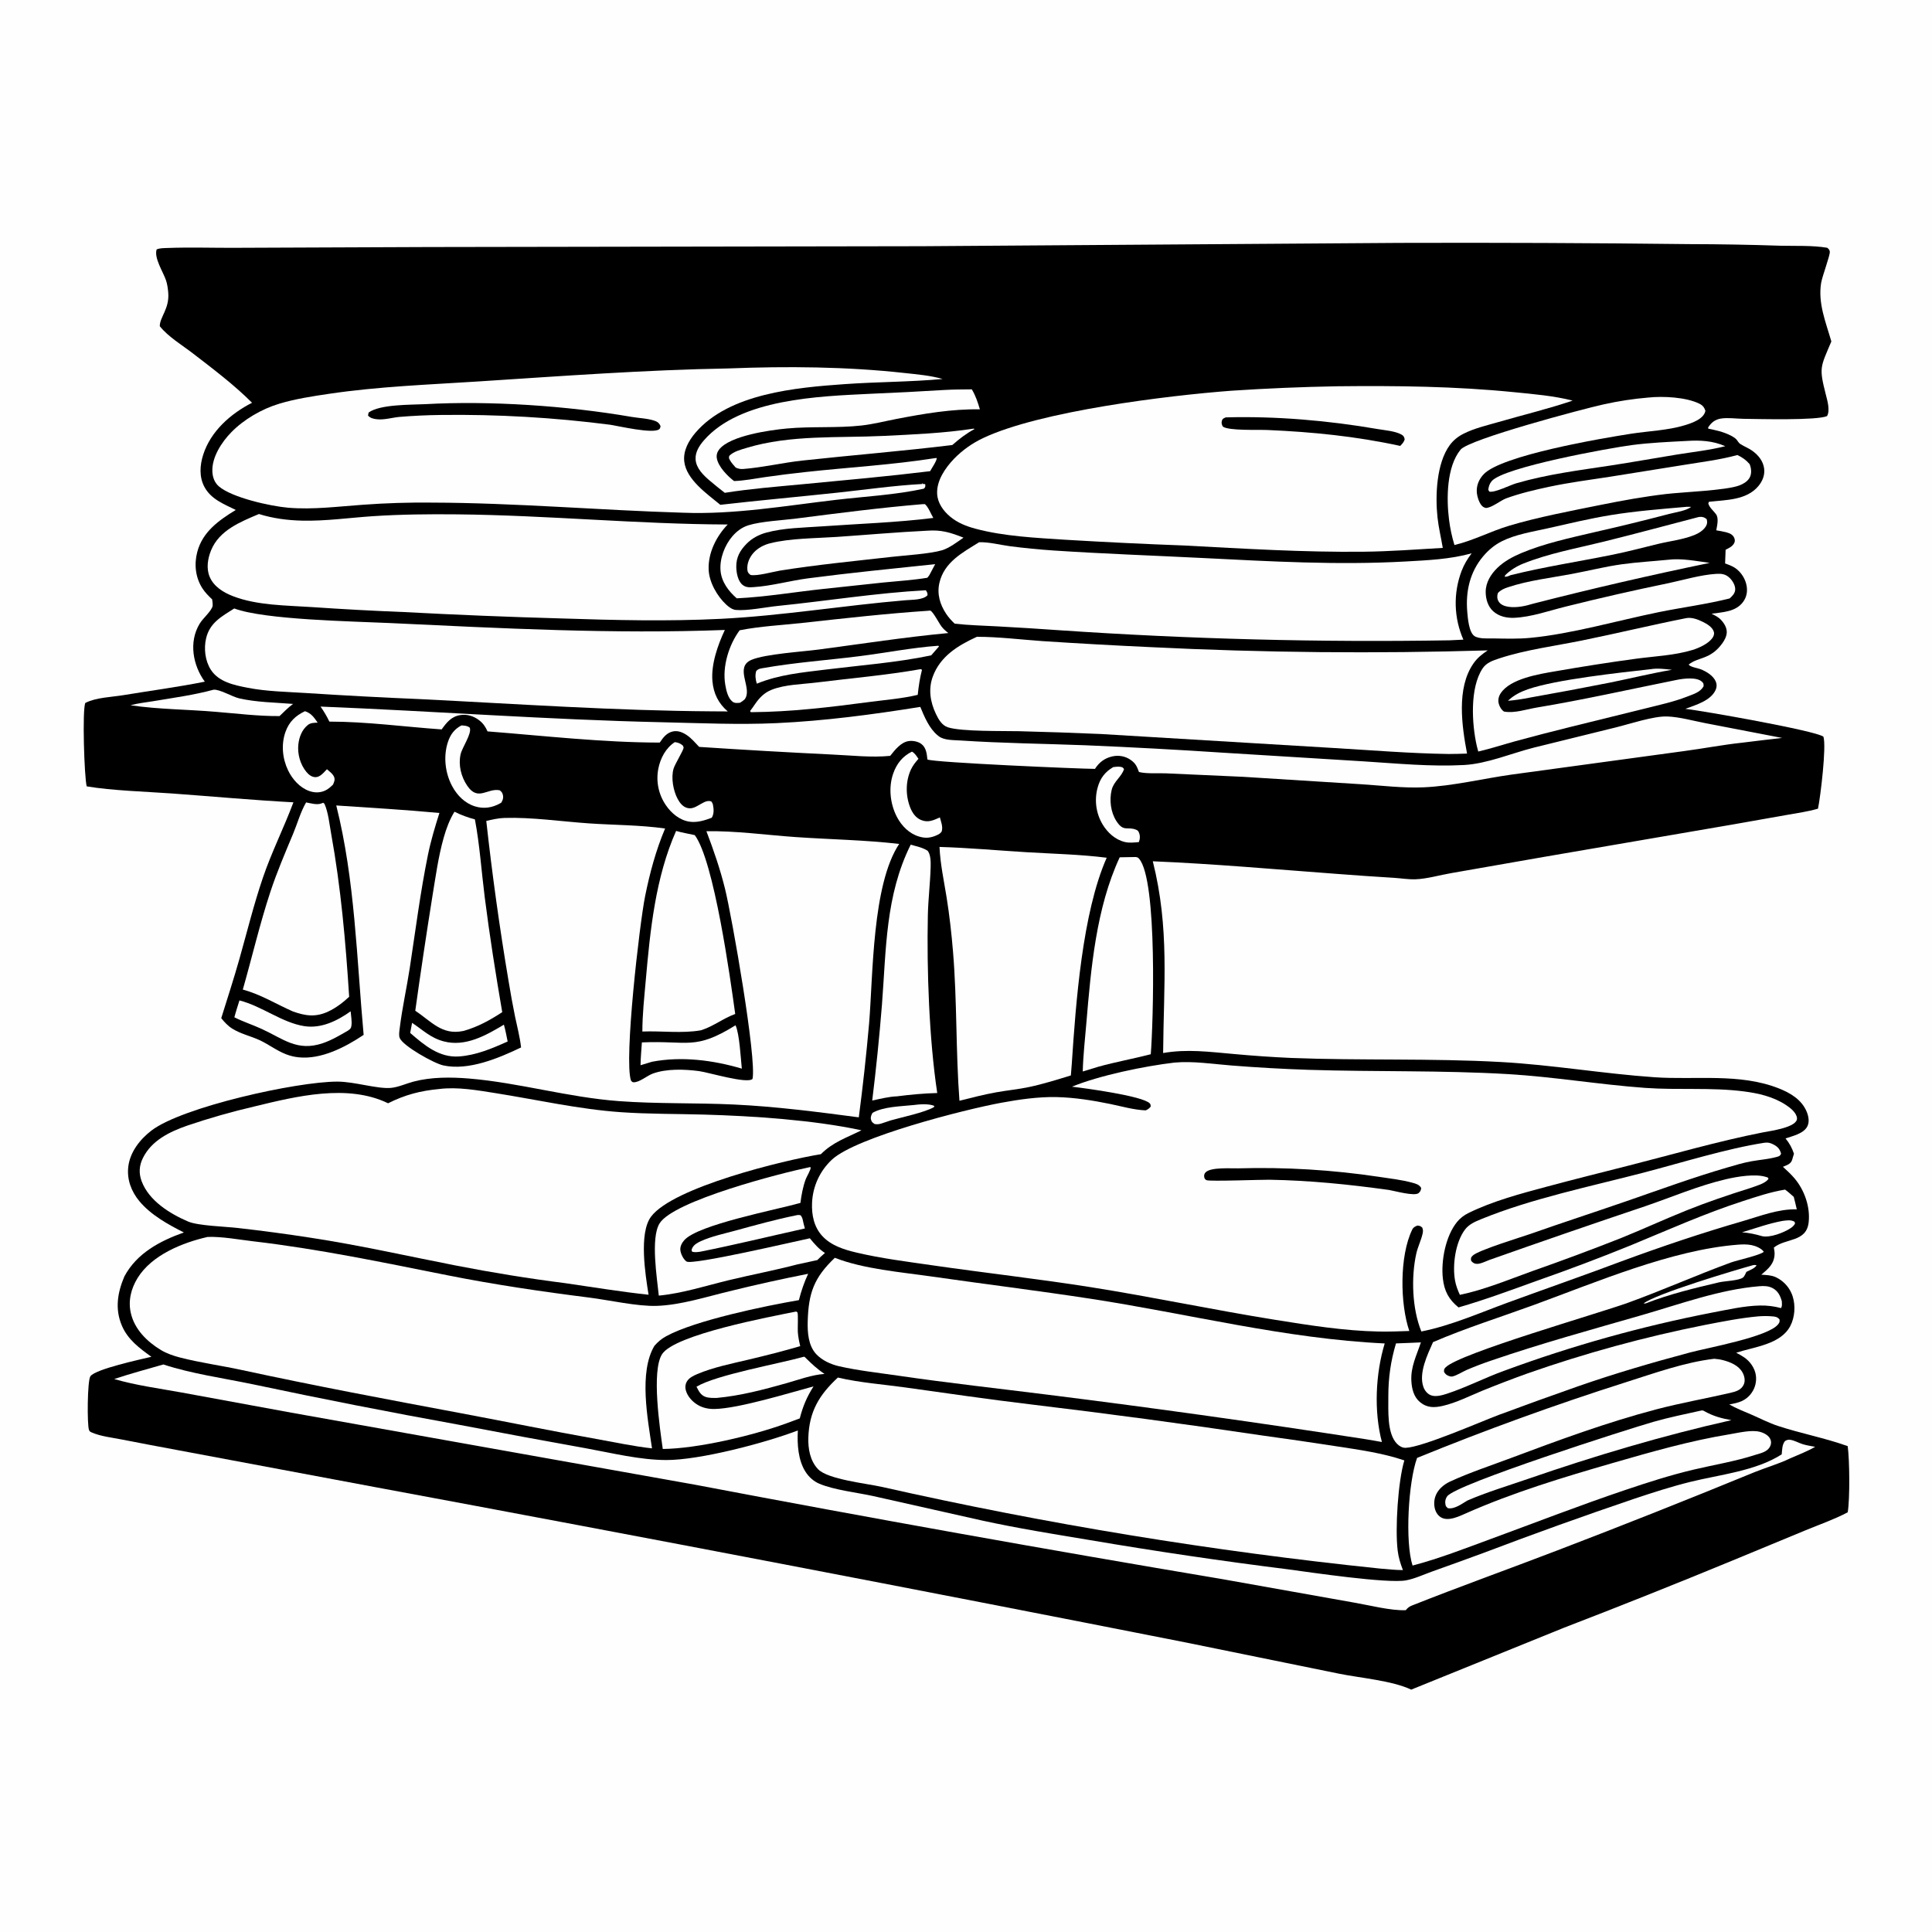 <?xml version="1.0" encoding="utf-8" ?>
<svg xmlns="http://www.w3.org/2000/svg" xmlns:xlink="http://www.w3.org/1999/xlink" width="1024" height="1024">
	<path fill="#FEFEFE" d="M0 0L1024 0L1024 1024L0 1024L0 0Z"/>
	<path d="M741.556 128.741Q818.471 128.495 895.381 129.39Q919.56 129.433 943.725 130.241C951.817 130.432 960.475 129.992 968.464 131.32C969.152 131.872 969.758 132.44 969.835 133.412C969.999 135.484 965.831 146.29 965.227 150.044C963.497 160.788 967.737 170.827 970.652 180.977C964.866 194.732 963.996 194.577 967.751 209.226C968.57 212.418 970.081 217.626 968.358 220.546C962.857 222.917 932.149 222.083 923.978 221.977C920.215 221.928 915.686 221.242 912.011 221.865C909.148 222.351 907.148 223.844 905.57 226.235C905.21 226.78 905.293 226.491 905.451 227.213Q906.957 227.514 908.458 227.84C911.959 228.569 916.957 230.138 919.808 232.411C920.951 233.322 921.183 234.551 922.529 235.406C924.57 236.703 926.833 237.537 928.819 238.973C931.967 241.248 934.502 244.369 935.026 248.32C935.481 251.746 934.186 254.971 932.021 257.581C925.704 265.198 914.837 264.924 905.737 265.966L905.443 266.859C906.042 269.095 908.183 270.7 909.52 272.536C911.108 274.719 910.082 278.59 909.657 281.077C911.53 281.383 913.413 281.716 915.246 282.216C916.942 282.678 918.515 283.431 919.208 285.174C919.489 285.879 919.607 286.722 919.336 287.44C918.544 289.536 916.476 290.426 914.611 291.368L914.339 298.636C916.259 299.346 918.249 300.022 919.923 301.229C922.961 303.418 925.168 306.958 925.772 310.65C926.276 313.729 925.673 316.66 923.778 319.159C919.853 324.333 913.059 324.44 907.168 325.281C908.929 326.174 910.792 327.075 912.155 328.535C913.863 330.363 915.362 332.752 915.208 335.344C915.085 337.404 913.974 339.46 912.778 341.089C906.412 349.766 900.12 348.106 895.056 352.212C895.701 353.511 899.703 354.073 901.23 354.654C904.305 355.825 908.118 358.097 909.427 361.301C910.028 362.772 909.967 364.273 909.301 365.718C906.656 371.458 898.754 373.642 893.277 375.703C902.298 376.702 962.282 387.256 966.444 390.452C968.135 395.561 964.869 422.477 963.573 428.606C958.193 430.192 952.425 430.964 946.901 431.957L918.518 436.973L818.116 454.212L769.189 462.77C763.189 463.791 756.238 465.838 750.236 466.039C746.491 466.165 742.578 465.503 738.832 465.269Q723.423 464.327 708.031 463.14C675.748 460.748 643.349 457.843 611.007 456.497C619.956 492.064 616.746 522.19 616.48 558.13C629.168 555.894 641.18 557.53 653.876 558.636Q669.124 560.053 684.423 560.74C721.476 562.183 758.533 560.833 795.591 562.894C822.881 564.412 849.717 569.085 876.931 570.965C898.695 572.468 921.965 568.666 942.717 576.834C948.906 579.27 954.948 582.816 957.599 589.273C958.574 591.647 959.135 594.608 957.922 597.005C955.971 600.862 950.101 602.107 946.375 603.394C948.475 605.98 949.768 608.368 950.839 611.498L950.659 612.093C950.566 612.396 950.467 612.697 950.375 613.001C950.129 613.816 949.939 614.746 949.538 615.501C948.662 617.152 946.609 617.743 944.978 618.425C947.119 620.39 949.274 622.35 951.151 624.573C956.397 630.784 959.551 639.71 958.623 647.886C957.416 658.521 946.455 656.137 940.185 661.23C940.394 662.435 940.628 663.684 940.562 664.912C940.285 670.03 937.114 672.556 933.526 675.612C936.038 675.777 938.724 675.83 941.051 676.876Q941.449 677.058 941.838 677.26Q942.226 677.462 942.603 677.683Q942.981 677.905 943.346 678.146Q943.712 678.387 944.064 678.647Q944.417 678.906 944.756 679.184Q945.094 679.461 945.418 679.756Q945.742 680.05 946.05 680.361Q946.359 680.672 946.65 680.998Q946.942 681.324 947.217 681.665Q947.491 682.006 947.748 682.361Q948.004 682.716 948.242 683.083Q948.48 683.451 948.699 683.83Q948.918 684.209 949.116 684.599Q949.315 684.989 949.493 685.389Q949.672 685.789 949.829 686.197Q949.987 686.606 950.123 687.022C951.742 691.991 951.317 698.197 948.878 702.835C943.734 712.615 929.782 713.825 920.231 716.975C921.675 717.744 923.159 718.536 924.505 719.466C927.571 721.586 930.047 725.051 930.621 728.775Q930.717 729.406 930.75 730.044Q930.784 730.681 930.755 731.319Q930.727 731.957 930.636 732.589Q930.545 733.221 930.393 733.841Q930.241 734.461 930.029 735.063Q929.817 735.665 929.547 736.244Q929.277 736.823 928.952 737.372Q928.627 737.922 928.25 738.437C925.17 742.639 921.344 743.518 916.543 744.389C920.278 746.527 924.24 748.023 928.174 749.727C932.877 751.764 937.587 754.216 942.457 755.809C954.622 759.79 967.216 762.144 979.326 766.487C980.315 773.859 980.534 794.138 979.338 801.549C972.292 805.273 964.436 808.009 957.056 811.051L917.89 827.258Q873.621 845.529 828.926 862.731L747.972 895.537C737.834 890.734 720.953 889.374 709.594 887.066L628.396 870.52Q413.683 828.135 198.512 788.146L94.643 768.683Q79.527 765.892 64.441 762.946C59.442 761.958 53.459 761.314 48.798 759.304C47.896 758.915 47.513 758.794 47.17 757.892C46.129 755.153 46.279 731.754 47.909 729.453C50.64 725.599 74.669 720.481 80.238 719.127C73.895 714.543 67.763 710.056 64.597 702.617C60.822 693.75 62.293 685.101 65.907 676.567C72.467 664.228 84.798 657.725 97.457 653.224C89.073 649.003 79.937 643.95 73.868 636.644C69.617 631.527 67.232 625.237 67.974 618.54C68.843 610.685 74.168 603.885 80.27 599.213C96.566 586.737 157.256 573.261 178.812 573.278C187.897 573.286 199.753 577.186 207.005 576.623C210.995 576.314 215.284 574.296 219.189 573.267C228.617 570.785 239.035 570.855 248.69 571.654C274.964 573.83 301.048 581.612 327.978 583.613C348.269 585.12 368.683 584.461 389.014 585.421C411.149 586.466 433.228 589.317 455.183 592.215Q458.436 567.432 460.633 542.533C462.768 517.043 462.199 468.906 476.589 447.299C458.478 445.193 439.953 444.924 421.748 443.665C406.118 442.584 390.069 440.307 374.412 440.565C378.252 450.659 381.705 460.642 384.29 471.138C387.965 486.057 401.178 561.341 398.843 571.865C395.998 574.615 375.552 568.37 370.453 567.699C362.816 566.694 353.244 566.356 345.941 569.046C342.921 570.158 338.976 573.666 335.892 573.629C335.054 573.619 334.995 573.298 334.447 572.753C330.617 561.949 339.006 489.404 341.92 475C344.399 462.742 347.638 450.657 352.517 439.126C339.279 437.236 325.445 437.327 312.091 436.403C297.608 435.401 281.792 433.085 267.397 433.522C264.118 433.621 260.929 434.386 257.74 435.104Q262.428 477.721 269.555 519.999Q271.079 529.387 272.964 538.71C274.101 544.17 275.565 549.624 276.179 555.173C264.255 560.874 248.374 567.584 235.005 564.7C229.952 563.61 213.507 554.336 211.845 550.129C211.281 548.701 211.671 546.512 211.854 545.008C213.155 534.305 215.553 523.721 217.184 513.059C220.239 493.083 222.778 472.95 226.812 453.137C228.355 445.556 230.566 438.256 232.898 430.892C214.695 429.191 196.464 428.137 178.226 426.91C188.168 466.447 189.041 508.103 192.736 548.51C183.015 555.012 170.242 561.679 158.207 560.391Q156.52 560.212 154.872 559.812Q153.224 559.412 151.643 558.797C146.711 556.905 142.403 553.537 137.615 551.316C132.914 549.136 127.651 548.024 123.223 545.268C120.751 543.729 119.055 541.885 117.266 539.642C120.523 529.184 123.925 518.778 126.902 508.235C130.979 493.802 134.524 479.331 139.373 465.11C144.005 451.526 150.499 438.684 155.519 425.243C134.065 424.116 112.565 422.101 91.127 420.559C77.15 419.554 59.418 419.061 45.952 416.786C44.67 411.857 43.543 376.362 45.214 372.583C50.845 369.648 59.137 369.482 65.39 368.448C79.71 366.079 94.337 364.156 108.55 361.297C102.177 352.575 99.982 340.207 105.803 330.614C107.613 327.632 110.926 325.049 112.417 322.01C113.05 320.721 112.585 319.073 112.45 317.688C110.564 315.899 108.647 313.986 107.245 311.785C103.588 306.044 102.837 299.113 104.551 292.574C107.362 281.857 116.036 275.723 124.976 270.287C118.67 267.176 111.866 264.621 108.359 258.094C105.515 252.798 105.91 246.673 107.673 241.099C111.63 228.59 122.233 219.271 133.589 213.474C124.196 204.04 112.904 195.524 102.368 187.404C96.707 183.041 89.073 178.451 84.693 172.898C84.641 168.024 89.924 163.664 89.163 154.992C88.976 152.865 88.659 150.56 87.977 148.542C86.484 144.126 81.57 136.76 83.018 132.209C84.653 131.475 86.795 131.513 88.576 131.444C101.069 130.959 113.751 131.447 126.272 131.339L226.986 130.936L488.627 130.501L741.556 128.741Z"/>
	<path fill="#FEFEFE" d="M944.728 647.111C946.925 646.854 949.208 646.367 951.183 647.58L951.401 648.581C950.72 649.711 949.951 650.38 948.858 651.086C945.298 653.386 938.055 656.172 933.878 655.179C930.369 654.142 926.964 653.417 923.313 653.153C930.357 651.03 937.491 648.439 944.728 647.111Z"/>
	<path fill="#FEFEFE" d="M929.241 670.537C930.052 670.393 930.256 670.426 931.019 670.621C930.301 672.185 927.155 673.325 925.629 674.12C925.207 674.981 924.604 676.512 923.833 677.108C921.679 678.777 914.142 678.961 911.107 679.67C898.25 682.672 884.527 686.008 872.249 690.84L871.115 690.866C877.631 685.73 919.305 673.277 929.241 670.537Z"/>
	<path fill="#FEFEFE" d="M484.146 585.702C487.198 585.267 492.421 584.887 495.213 586.162L495.002 586.813C489.756 589.739 478.359 592.043 472.084 593.84L468.04 595.193C466.329 595.779 465.426 596.047 463.61 595.779C462.44 594.971 461.988 594.737 461.616 593.269C461.319 592.096 461.876 590.783 462.47 589.824C468.318 586.498 477.443 586.406 484.146 585.702Z"/>
	<path fill="#FEFEFE" d="M874.788 354.698C878.485 354.055 882.468 354.606 886.163 355.004C875.36 356.838 864.623 359.485 853.881 361.678Q832.494 365.923 811.022 369.716C807.086 370.518 803.241 371.1 799.237 371.442C802.273 368.488 805.885 366.693 809.84 365.316C824.498 360.215 858.354 356.505 874.788 354.698Z"/>
	<path fill="#FEFEFE" d="M590.053 406.569C591.284 406.447 592.639 406.221 593.864 406.437C594.991 406.636 595.131 406.767 595.753 407.641C594.491 411.711 590.319 414.109 589.215 418.637C587.903 424.016 588.672 430.447 591.69 435.154C595.563 441.197 597.518 437.869 602.203 439.786C603.038 440.128 603.292 440.46 603.645 441.247C604.371 442.871 604.265 444.716 603.613 446.333C601.188 446.534 598.634 446.858 596.24 446.294C591.146 445.095 587.041 441.352 584.403 436.953Q584.081 436.414 583.786 435.859Q583.492 435.304 583.225 434.735Q582.959 434.166 582.721 433.585Q582.484 433.003 582.275 432.411Q582.067 431.818 581.889 431.216Q581.711 430.613 581.563 430.003Q581.416 429.392 581.299 428.775Q581.182 428.158 581.096 427.536Q581.01 426.913 580.956 426.288Q580.901 425.662 580.878 425.034Q580.855 424.406 580.864 423.778Q580.872 423.15 580.913 422.523Q580.953 421.896 581.024 421.272Q581.095 420.648 581.198 420.029Q581.301 419.409 581.434 418.795Q581.568 418.181 581.732 417.575C583.059 412.572 585.617 409.154 590.053 406.569Z"/>
	<path fill="#FEFEFE" d="M218.413 542.135C224.171 545.932 228.175 550.1 235.172 551.949C246.707 554.998 257.54 548.786 267.076 543.098C267.899 546.048 268.481 549.021 269.062 552.025C260.842 555.69 252.4 559.301 243.312 559.943C232.795 560.686 224.88 553.957 217.405 547.48L218.413 542.135Z"/>
	<path fill="#FEFEFE" d="M421.933 644.148C422.9 643.934 423.415 643.873 424.373 644.15C424.994 645.015 425.307 645.638 425.503 646.671C425.789 648.18 426.195 649.631 426.615 651.108C408.121 655.222 389.669 659.743 371.092 663.441C369.593 663.646 368.395 663.814 366.89 663.467L366.532 662.59C366.673 662.1 366.733 661.809 366.993 661.333C367.91 659.651 369.674 658.666 371.354 657.891C376.951 655.307 383.706 653.899 389.639 652.273C400.4 649.322 410.992 646.385 421.933 644.148Z"/>
	<path fill="#FEFEFE" d="M357.662 393.337C359.437 393.576 360.513 393.975 361.891 395.124C362.035 395.534 362.352 395.919 362.322 396.352C362.227 397.725 357.741 404.951 357.018 407.368C355.564 412.229 356.854 419.194 359.208 423.521C360.338 425.599 361.947 427.653 364.351 428.257C367.058 428.937 369.119 427.402 371.366 426.178C373.216 425.17 374.8 424.111 376.986 424.756C377.423 425.321 377.726 425.807 377.874 426.518C378.344 428.791 378.508 431.418 377.234 433.421C373.505 434.831 369.532 436.09 365.506 435.517C360.287 434.775 355.84 431.051 352.954 426.805Q352.594 426.283 352.26 425.744Q351.926 425.204 351.62 424.649Q351.313 424.094 351.034 423.524Q350.756 422.954 350.506 422.371Q350.256 421.788 350.036 421.194Q349.815 420.599 349.624 419.994Q349.434 419.389 349.273 418.775Q349.113 418.162 348.984 417.541Q348.854 416.92 348.755 416.293Q348.657 415.667 348.59 415.036Q348.523 414.406 348.487 413.772Q348.451 413.139 348.447 412.505Q348.443 411.871 348.47 411.237Q348.497 410.603 348.556 409.972Q348.615 409.34 348.705 408.712Q348.796 408.085 348.917 407.462C350.012 401.892 352.835 396.492 357.662 393.337Z"/>
	<path fill="#FEFEFE" d="M244.573 384.479C246.26 384.619 247.628 384.585 249.002 385.705C250.15 388.924 244.947 396.082 244.121 399.817C242.861 405.514 244.39 411.63 247.627 416.431C253.378 424.961 258.377 417.481 264.899 418.883C265.598 419.478 266.084 419.896 266.389 420.804C266.986 422.585 266.593 423.882 265.715 425.405C265.511 425.526 265.308 425.649 265.102 425.767C260.932 428.147 256.363 428.827 251.739 427.39C246.384 425.725 242.333 421.617 239.708 416.777C235.929 409.808 234.893 400.907 237.39 393.327C238.73 389.26 240.802 386.477 244.573 384.479Z"/>
	<path fill="#FEFEFE" d="M161.65 376.945C165.064 378.125 166.382 380.188 168.375 383.018C166.492 383.106 164.684 383.038 163.139 384.278C160.047 386.759 158.558 390.673 158.136 394.515C157.577 399.613 159.137 405.242 162.45 409.199C163.644 410.625 165.215 411.865 167.158 411.911C169.703 411.972 171.625 409.371 173.287 407.708C174.602 408.86 176.535 410.244 177.133 411.941C177.642 413.386 177.061 414.568 176.492 415.87C175.269 417.041 174.034 418.201 172.491 418.94C169.732 420.262 166.726 420.267 163.867 419.239C158.852 417.435 154.95 413.009 152.69 408.307C149.674 402.035 148.963 394.529 151.309 387.922C153.197 382.608 156.627 379.315 161.65 376.945Z"/>
	<path fill="#FEFEFE" d="M483.353 398.375C484.96 399.259 485.776 400.724 486.788 402.196C485.229 403.987 483.785 405.746 482.79 407.922C479.955 414.119 479.94 421.509 482.37 427.851C483.452 430.676 485.237 433.381 488.121 434.595C491.888 436.182 494.716 434.765 498.149 433.246C498.812 435.652 499.88 438.261 499.108 440.716C498.135 442.166 496.786 442.564 495.243 443.207C492.3 444.234 490.111 444.274 487.079 443.377C481.921 441.85 477.876 437.739 475.422 433.065C471.811 426.187 470.84 417.498 473.373 410.123C475.191 404.828 478.329 400.859 483.353 398.375Z"/>
	<path fill="#FEFEFE" d="M497.365 342.251L497.674 342.635L493.542 347.359C475.232 351.199 456.026 352.615 437.46 354.912C425.02 356.452 412.839 357.559 401.133 362.358C400.434 360.219 400.114 357.753 400.841 355.6C402.127 354.358 403.048 354.352 404.753 354.051C421.342 351.128 438.658 349.911 455.393 347.805C469.364 346.047 483.326 343.26 497.365 342.251Z"/>
	<path fill="#FEFEFE" d="M113.156 365.571C116.115 365.138 123.179 369.315 126.701 370.126C135.91 372.246 145.916 372.329 155.331 373.093C152.736 374.986 150.483 377.317 148.168 379.536C137.037 379.631 125.649 378.195 114.55 377.294C99.525 375.99 84.052 376.01 69.153 373.8C73.075 372.713 77.392 372.288 81.418 371.611C91.936 369.843 102.867 368.368 113.156 365.571Z"/>
	<path fill="#FEFEFE" d="M389.84 543.421C391.935 547.784 392.618 561.02 393.181 566.401C377.93 561.886 361.316 559.767 345.603 562.741L339.499 564.594C339.552 560.571 339.952 556.513 340.213 552.497C364.79 551.409 368.203 556.872 389.84 543.421Z"/>
	<path fill="#FEFEFE" d="M126.912 530.243C138.889 533.296 149.473 542.03 161.249 543.871C170.209 545.272 178.765 541.086 185.85 536.009C186.028 538.303 186.598 541.314 186.272 543.558C186.039 545.16 185.747 545.24 184.527 546.192C180.183 548.705 175.818 551.318 171.039 552.929C157.514 557.49 150.117 550.584 138.743 545.374C133.949 543.178 128.952 541.57 124.223 539.195C125.001 536.183 125.991 533.214 126.912 530.243Z"/>
	<path fill="#FEFEFE" d="M426.139 719.086C426.636 719.268 426.443 719.141 426.859 719.555C430.126 722.798 433.156 725.656 437.013 728.207C430.147 728.704 423.379 731.279 416.781 733.134C404.655 736.543 392.549 739.761 379.972 740.928C378.011 740.952 375.733 741.026 373.866 740.347C371.337 739.428 370.303 737.235 369.158 734.978C379.738 728.674 412.401 722.904 426.139 719.086Z"/>
	<path fill="#FEFEFE" d="M900.116 274.083C900.344 274.043 900.57 273.988 900.801 273.964C902.319 273.811 903.439 274.183 904.575 275.163C904.959 276.58 904.948 277.66 904.154 278.959C902.779 281.208 900.278 282.687 897.897 283.642C891.983 286.013 884.817 286.827 878.593 288.342C870.717 290.26 862.844 292.358 854.9 293.969C836.824 297.635 818.544 300.403 800.635 304.855C799.492 305.379 798.801 305.696 797.514 305.707L797.776 304.874C800.41 302.286 803.772 300.152 807.198 298.776C820.82 293.302 835.678 290.62 849.91 287.108C866.71 282.962 883.374 278.439 900.116 274.083Z"/>
	<path fill="#FEFEFE" d="M893.983 233.711C901.098 233.238 907.85 233.595 914.426 236.494C906.075 238.611 897.26 239.559 888.753 240.927C877.04 242.812 865.363 244.953 853.635 246.733C836.788 249.29 820.338 251.342 803.918 256.071C800.441 257.033 792.29 261.256 789.385 260.568L788.814 259.627C789.023 257.875 789.479 256.357 790.658 254.987C797.038 247.574 853.266 237.433 864.828 235.91C874.506 234.635 884.242 234.23 893.983 233.711Z"/>
	<path fill="#FEFEFE" d="M883.924 296.704C891.207 295.77 898.98 297.377 906.187 298.342Q859.139 308.043 812.604 319.961C808.486 321.235 803.845 322.23 799.536 321.614C797.512 321.325 795.29 320.544 794.218 318.661C793.443 317.3 793.418 315.728 793.937 314.289C795.455 312.69 797.145 311.959 799.223 311.264C809.983 307.664 822.041 306.278 833.195 304.183C841.993 302.53 850.854 300.279 859.708 299.062C867.705 297.962 875.886 297.503 883.924 296.704Z"/>
	<path fill="#FEFEFE" d="M487.924 354.664C488.351 354.758 488.087 354.674 488.67 355.033C487.526 359.442 486.896 363.76 486.418 368.286C478.144 370.268 469.199 370.962 460.766 372.075C440.026 374.811 419.336 377.322 398.391 377.464L397.884 377.408L397.562 376.85C398.537 375.619 399.391 374.347 400.283 373.056C402.584 369.725 405.161 367.112 408.984 365.591C416.118 362.754 425.278 362.682 432.877 361.732C451.238 359.437 469.7 357.891 487.924 354.664Z"/>
	<path fill="#FEFEFE" d="M515.812 227.217L516.214 227.187L516.465 227.444C512.015 229.835 508.538 232.554 504.736 235.876C478.296 239.1 451.805 241.228 425.338 244.098C414.891 245.231 404.378 247.755 393.969 248.571C392.425 248.692 391.382 248.451 389.969 247.851C388.88 246.641 387.671 245.304 386.876 243.883C386.294 242.844 386.253 242.695 386.54 241.603C388.867 239.267 392.595 238.341 395.686 237.402C418.946 230.337 444.333 232.207 468.373 231.038C484.179 230.27 500.159 229.596 515.812 227.217Z"/>
	<path fill="#FEFEFE" d="M901.835 747.581C902.881 747.607 902.498 747.47 903.376 747.966C908.03 750.593 912.435 751.777 917.686 752.708C881.344 760.86 845.065 771.684 809.867 783.838C799.198 787.522 788.071 790.848 777.724 795.323C774.823 797.041 770.822 800.092 767.35 799.348C766.742 798.737 766.368 798.556 766.165 797.678C765.787 796.037 766.046 794.421 767.061 793.05C771.917 786.496 862.892 757.463 876.237 753.634C884.65 751.221 893.292 749.478 901.835 747.581Z"/>
	<path fill="#FEFEFE" d="M491.319 281.287C498.949 280.706 503.726 282.231 510.681 284.971C507.383 287.242 503.153 290.493 499.322 291.642C492.929 293.56 479.863 294.327 472.757 295.133C452.941 297.379 433.102 299.294 413.4 302.434C409.591 303.072 401.176 305.457 397.79 304.732C396.671 303.825 396.238 303.39 396.112 301.924C395.823 298.554 397.32 295.227 399.583 292.79C401.803 290.401 404.947 288.76 408.089 287.966C418.809 285.257 432.277 285.339 443.358 284.586C459.339 283.5 475.321 282.058 491.319 281.287Z"/>
	<path fill="#FEFEFE" d="M488.847 267.228L490.217 267.194C491.989 268.646 493.429 272.415 494.667 274.521C475.537 276.933 454.744 277.629 435.395 279.001C425.927 279.673 415.376 279.781 406.198 282.282C402.225 283.364 398.565 285.277 395.671 288.238C392.211 291.777 390.18 295.376 390.242 300.439C390.28 303.469 391.055 307.975 393.589 310.006C395.408 311.464 397.262 311.323 399.462 311.184C408.806 310.594 418.831 307.77 428.247 306.536C450.636 303.6 473.202 301.378 495.663 299.009L492.961 304.119C492.58 304.954 492.096 305.535 491.501 306.229C483.83 307.491 475.983 307.967 468.247 308.736L436.731 312.108C421.407 313.732 405.838 316.399 390.486 317.128C386.149 313.355 382.421 308.416 381.902 302.515C381.341 296.136 384.098 288.941 388.25 284.155C390.511 281.55 393.347 279.442 396.665 278.41C403.418 276.307 414.783 275.762 422.112 274.822C444.291 271.977 466.559 269.097 488.847 267.228Z"/>
	<path fill="#FEFEFE" d="M491.973 323.716C492.367 323.704 492.788 323.532 493.153 323.678C494.594 324.256 497.776 330.449 499 332.039C500.055 333.41 501.276 334.472 502.634 335.53C479.663 337.689 456.87 341.235 434.002 344.26C425.133 345.433 405.863 346.615 398.416 349.681C389.254 353.454 398.291 363.961 395.211 369.815C395.07 370.081 394.911 370.338 394.761 370.599C393.973 371.357 393.175 371.891 392.248 372.466C390.851 372.594 389.467 372.825 388.266 371.914C385.812 370.051 384.901 365.84 384.406 362.931C382.76 353.274 386.299 341.832 392.025 334.064C402.827 331.917 414.521 331.345 425.485 330.137C447.626 327.697 469.743 325.201 491.973 323.716Z"/>
	<path fill="#FEFEFE" d="M429.138 618.621L429.666 618.665C429.922 619.823 427.543 623.634 427.017 625.085C425.536 629.175 424.798 633.275 424.236 637.575C411.448 641.205 370.043 649.062 362.719 657.279C361.448 658.705 360.385 660.624 360.605 662.602C360.831 664.63 362.173 667.408 363.846 668.613C366.814 670.749 421.7 657.884 429.225 656.316C431.711 659.321 433.933 661.976 437.245 664.105C435.813 665.278 434.516 666.568 433.197 667.866L422.382 670.216C410.541 673.323 398.379 675.608 386.461 678.484C374.394 681.396 361.547 685.549 349.175 686.7C348.256 677.451 344.785 656.328 349.55 648.482C356.899 636.383 414.158 621.699 429.138 618.621Z"/>
	<path fill="#FEFEFE" d="M500.273 206.707C505.209 206.42 510.138 206.394 515.08 206.36C517.101 209.722 518.254 213.226 519.362 216.961C504.515 216.708 489.599 219.261 475.063 222.07C469.007 223.241 462.795 224.834 456.672 225.522C443.794 226.969 430.153 225.904 417.039 227.115C408.184 227.934 386.769 230.897 381.112 238.309C380.081 239.661 379.647 241.242 379.938 242.923C380.7 247.328 385.602 252.343 389.066 254.962C394.552 254.782 400.016 253.682 405.441 252.886Q416.149 251.344 426.906 250.19C449.714 247.694 472.727 246.407 495.408 242.845L496.485 242.742C496.603 244.191 493.827 248.145 492.985 249.739C470.498 252.484 447.856 254.508 425.304 256.656C411.611 257.96 397.739 259.033 384.155 261.207C381.429 259.111 378.728 256.926 376.111 254.695C372.709 251.796 368.877 248.048 368.668 243.299C368.501 239.526 370.689 236.159 373.062 233.423C392.242 211.308 434.187 210.049 461.401 208.714Q480.847 207.908 500.273 206.707Z"/>
	<path fill="#FEFEFE" d="M892.939 268.708C894.094 268.548 895.161 268.605 896.32 268.646C894.053 270.679 887.731 271.586 884.683 272.397Q864.807 277.605 844.768 282.144C832.022 285.136 818.488 288.043 806.402 293.113C801.833 295.029 797.205 297.519 793.626 301C790.173 304.359 787.436 308.752 787.446 313.714C787.454 317.448 788.591 321.447 791.441 323.994C794.495 326.724 798.507 327.605 802.501 327.45C811.511 327.101 821.126 323.654 829.867 321.501Q857.02 314.713 884.433 309.067C892.49 307.348 901.348 304.687 909.557 304.164C912.425 303.982 914.557 304.22 916.712 306.266C918.299 307.773 919.864 310.357 919.685 312.633C919.53 314.609 918.114 315.912 916.77 317.18C904.456 320.281 891.649 321.91 879.192 324.449C857.35 328.9 832.986 335.996 811.107 338.077C804.722 338.684 798.317 338.501 791.914 338.386C789.068 338.335 783.961 338.776 781.497 337.13C778.556 335.165 777.971 327.703 777.685 324.384C776.749 313.533 779.014 303.229 786.166 294.784C788.913 291.541 792.199 288.79 796.006 286.877C803.25 283.238 812.139 281.854 820.023 280.086C831.239 277.57 842.557 274.826 853.902 272.982C866.833 270.879 879.899 269.857 892.939 268.708Z"/>
	<path fill="#FEFEFE" d="M421.966 695.146C422.199 695.312 422.544 695.385 422.665 695.644C423.123 696.618 422.746 704.159 422.856 705.887C423.022 708.492 423.539 710.955 424.136 713.487C415.072 716.134 406.007 718.427 396.823 720.608C387.851 722.74 378.014 724.685 369.521 728.311C367.459 729.192 365.251 730.226 364.06 732.233C363.225 733.641 363.062 735.216 363.47 736.79C364.357 740.204 367.126 743.117 370.138 744.815C372.749 746.288 375.788 746.857 378.768 746.797C391.564 746.538 418.248 738.296 431.182 734.819C427.649 740.363 425.541 745.408 423.893 751.784L416.612 754.474C399.01 760.885 369.786 767.81 351.282 767.991C349.752 756.996 345.212 726.707 350.887 717.772C357.507 707.349 408.334 697.883 421.966 695.146Z"/>
	<path fill="#FEFEFE" d="M482.686 447.704C485.726 448.559 488.998 449.193 491.67 450.922C493.314 452.99 493.333 456.806 493.266 459.382C493.044 467.985 491.961 476.569 491.779 485.181C491.17 514.055 492.471 550.906 496.758 579.326C489.692 579.495 482.493 580.176 475.483 581.074C471.123 581.228 466.563 582.409 462.294 583.307Q465.416 557.982 467.449 532.547C469.724 503.254 469.238 474.718 482.686 447.704Z"/>
	<path fill="#FEFEFE" d="M601.893 454.236C601.934 454.236 601.976 454.228 602.016 454.237C602.862 454.431 603.114 454.44 603.707 455.114C613.621 466.375 611.242 542.623 609.932 558.769C600.79 561.138 591.503 562.812 582.378 565.323L573.877 567.909C574.096 559.374 575.074 550.763 575.79 542.257C578.244 513.078 580.999 481.211 593.47 454.384L601.893 454.236Z"/>
	<path fill="#FEFEFE" d="M240.879 430.227C244.431 432.008 247.874 433.277 251.711 434.29C254.254 447.706 255.185 461.884 256.905 475.455C259.501 495.932 262.704 516.127 266.195 536.47C259.68 540.707 253.386 544.195 245.891 546.36L245.372 546.469C234.134 548.751 228.622 541.336 220.103 535.732Q224.334 505.371 229.174 475.101C230.889 464.73 232.308 454.061 235.184 443.94C236.552 439.123 238.259 434.508 240.879 430.227Z"/>
	<path fill="#FEFEFE" d="M931.842 697.705C934.343 697.492 936.741 697.489 939.241 697.689C941.021 697.832 942.019 697.961 943.204 699.359C943.273 700.614 943.249 700.903 942.406 701.956C937.09 708.594 905.361 714.274 895.636 716.866C875.89 722.128 855.939 727.956 836.645 734.678Q815.382 742.133 794.258 749.975C784.674 753.602 753.823 767.075 745.048 767.379C743.287 767.44 741.691 766.49 740.481 765.277C735 759.783 735.912 747.35 735.841 740.075C735.842 730.234 737.093 721.461 739.9 712.034C744.301 711.912 748.705 711.675 753.104 711.492C750.819 718.42 747.627 724.419 748.054 731.976C748.283 736.028 749.289 740.325 752.522 743.058C756.311 746.261 760.195 746.194 764.819 745.117C771.852 743.478 778.912 739.909 785.568 737.147Q797.366 732.356 809.344 728.035Q832.42 719.929 856.011 713.477Q879.602 707.024 903.591 702.257C912.935 700.458 922.357 698.565 931.842 697.705Z"/>
	<path fill="#FEFEFE" d="M893.655 327.634C896.559 327.06 899.784 328.248 902.353 329.513C904.641 330.64 907.736 332.369 908.414 335.032C908.713 336.205 908.179 337.383 907.491 338.312C905.309 341.261 900.401 343.479 896.99 344.515C887.523 347.39 877.151 347.804 867.389 349.107C853.061 351.02 838.627 353.326 824.381 355.788C815.889 357.256 800.493 359.653 795.388 367.456C794.315 369.096 793.884 370.933 794.349 372.854C794.735 374.452 795.762 376.228 797.144 377.14C802.699 378.178 809.036 375.93 814.578 375.007C839.612 370.841 864.128 365.292 888.982 360.302C892.288 359.638 899.26 358.746 902.036 361.295C903.044 362.221 902.953 362.545 902.918 363.805C900.994 367.063 897.458 367.912 894.125 369.25C887.053 372.031 879.316 373.652 871.951 375.522L832.769 385.184Q817.84 388.873 803.001 392.909C796.491 394.709 790.089 396.807 783.504 398.328C783.217 397.368 782.97 396.409 782.747 395.433C780.109 383.91 778.931 364.611 785.808 354.283C787.881 351.17 791.363 350.041 794.772 348.923C808.7 344.359 824.017 342.413 838.408 339.49C856.865 335.741 875.175 331.299 893.655 327.634Z"/>
	<path fill="#FEFEFE" d="M358.351 440.409C361.633 441.381 364.918 441.86 368.24 442.63C378.465 456.322 387.096 518.698 389.679 537.429C383.29 539.73 378.117 544.019 371.515 546.074C361.554 547.855 350.632 546.305 340.465 546.729C340.465 537.768 341.473 528.634 342.257 519.708C344.596 493.09 347.395 465.074 358.351 440.409Z"/>
	<path fill="#FEFEFE" d="M162.237 425.299C164.722 425.75 167.965 426.753 170.39 425.832C170.689 425.719 170.983 425.589 171.28 425.468L171.973 426.023C174.035 430.687 174.59 436.767 175.499 441.785C180.66 470.258 183.234 499.45 185.066 528.319C181.804 531.36 178.03 534.243 173.973 536.137C167.254 539.272 161.842 538.456 155.152 536.056C146.164 532.082 138.29 527.103 128.695 524.489C133.617 507.268 137.673 489.761 143.285 472.748C146.76 462.211 151.107 452.096 155.377 441.867C157.647 436.432 159.274 430.388 162.237 425.299Z"/>
	<path fill="#FEFEFE" d="M921.102 659.709C923.429 659.507 926.007 659.47 928.299 659.916C930.449 660.334 933.655 661.632 934.842 663.475C933.151 665.231 920.644 667.974 917.435 669.146C899.084 675.849 881.192 683.877 862.808 690.517C846.904 696.261 773.85 717.206 766.265 724.674C765.315 725.61 765.386 725.834 765.354 727.098C765.875 727.941 766.227 728.431 767.124 728.934C767.758 729.29 768.944 729.727 769.702 729.577C771.997 729.121 775.205 727.037 777.434 726.071Q783.806 723.343 790.374 721.13C816.751 712.08 843.396 704.761 870.164 697.052C890.226 691.275 911.601 683.411 932.502 681.72C934.941 681.523 937.328 681.558 939.535 682.737C942.375 684.256 943.565 686.726 944.405 689.699C944.437 691.096 944.691 692.079 943.985 693.318Q941.261 692.579 938.459 692.235Q935.658 691.892 932.836 691.952C924.488 692.105 915.95 694.119 907.763 695.645Q879.588 701.106 851.947 708.829Q824.306 716.552 797.381 726.487C787.083 730.179 777.203 735.342 766.874 738.713C764.388 739.525 760.858 740.529 758.319 739.487C756.516 738.747 755.134 737.029 754.475 735.234C751.776 727.882 756.585 718.02 759.53 711.362C776.778 703.915 795.079 698.181 812.747 691.737C845.947 679.63 886.007 662.426 921.102 659.709Z"/>
	<path fill="#FEFEFE" d="M935.263 605.664C937.269 605.424 938.605 605.831 940.369 606.812C942.42 607.953 943.42 609.257 944.02 611.496C943.472 612.723 942.907 612.868 941.657 613.21C937.349 614.388 932.655 614.72 928.249 615.509C924.014 616.268 919.86 617.529 915.733 618.726C897.489 624.019 879.657 630.566 861.712 636.769C844.94 642.566 828.057 648.04 811.324 653.946C806.626 655.604 783.352 662.655 780.552 665.522C779.536 666.562 779.578 666.769 779.684 668.112C782.06 671.656 786.197 668.946 789.418 667.789Q830.518 653.252 871.843 639.37C886.103 634.514 900.178 628.42 914.873 624.994C920.674 623.641 930.596 621.918 936.318 623.903C937.219 624.215 936.918 623.976 937.34 624.791C935.702 627.369 930.352 628.684 927.624 629.71C916.242 633.29 905.01 637.079 893.932 641.521C882.23 646.213 870.781 651.516 859.091 656.234Q835.689 665.465 811.948 673.786C799.577 678.233 786.653 683.641 773.757 686.295C772.628 683.806 771.697 681.457 771.207 678.742C769.727 670.536 771.393 658.465 776.464 651.714C778.598 648.873 781.815 647.502 785.014 646.192C811.708 635.261 843.047 628.835 871.045 621.539C891.312 616.258 914.954 608.823 935.263 605.664Z"/>
	<path fill="#FEFEFE" d="M873.68 210.704C881.418 209.893 893.617 210.461 900.717 213.976C902.435 214.826 903.314 215.917 903.897 217.717C903.129 222.1 896.708 224.254 892.848 225.422C883.905 228.127 873.743 228.458 864.494 229.891C848.799 232.323 795.861 241.322 786.364 251.375C783.944 253.937 782.509 257.229 782.731 260.783C782.876 263.119 784.071 267.27 786.106 268.66C786.255 268.762 787.234 269.228 787.512 269.227C790.61 269.217 795.323 265.209 798.452 264.08C805.751 261.447 813.586 259.597 821.172 257.984C831.722 255.742 842.433 254.354 853.09 252.722L892.806 246.368C902.144 244.842 911.722 243.682 920.851 241.172C923.512 242.432 925.434 243.78 927.365 246.029C927.582 246.598 927.557 246.499 927.752 247.203C928.324 249.265 928.341 251.573 927.178 253.447C925.991 255.358 923.8 256.591 921.743 257.347C914.622 259.964 891.976 260.789 882.988 261.845C871.432 263.202 859.91 265.283 848.509 267.581C832.915 270.724 814.983 274.118 799.88 278.646C789.96 281.62 781.092 286.436 770.882 288.877Q768.858 282.245 768.01 275.364C766.61 264.362 766.685 247.384 774.146 238.308C778.711 232.755 839.26 216.677 849.794 214.365Q861.611 211.714 873.68 210.704Z"/>
	<path fill="#FEFEFE" d="M908.55 720.18C910.135 720.31 911.672 720.503 913.215 720.905C917.153 721.93 921.563 723.746 923.606 727.505C924.591 729.317 925.123 731.72 924.286 733.7C922.965 736.827 919.89 737.606 916.868 738.301C903.894 741.287 890.738 743.61 877.856 746.994C851.875 753.817 825.948 763.364 800.795 772.796C790.083 776.813 778.924 780.478 768.551 785.268C765.104 786.86 761.852 789.674 760.682 793.389C759.845 796.043 759.982 799.504 761.46 801.92C764.915 807.57 771.881 804.369 776.466 802.325C801.504 791.165 828.535 783.001 854.857 775.401C875.29 769.502 895.787 763.621 916.802 760.182C921.513 759.411 928.325 757.669 932.922 758.934C935.009 759.509 937.507 760.796 938.37 762.923C938.877 764.172 938.791 765.31 938.236 766.512C936.805 769.613 933.066 770.259 930.124 771.18C919.546 774.611 908.205 776.415 897.38 778.993C885.235 781.885 873.217 785.744 861.393 789.733C837.39 797.832 813.733 807.029 789.954 815.758C776.325 820.76 762.744 826.102 748.682 829.773C744.622 817.11 746.443 785.387 751.085 772.724Q805.491 750.509 861.492 732.691C876.623 727.9 892.752 722.05 908.55 720.18Z"/>
	<path fill="#FEFEFE" d="M497.957 448.893C513.323 449.338 528.728 450.762 544.075 451.686C558.161 452.534 572.574 452.841 586.573 454.618C573.646 483.839 570.208 531.65 568.068 563.877L567.583 570.001C560.326 572.234 552.883 574.569 545.454 576.144C539.719 577.36 533.848 577.905 528.077 578.938C521.496 580.115 515.012 581.796 508.53 583.422C506.555 557.162 507.297 530.7 505.12 504.417C504.329 494.865 503.248 485.2 501.737 475.732C500.301 466.741 498.369 458.022 497.957 448.893Z"/>
	<path fill="#FEFEFE" d="M169.889 374.497C230.2 376.912 290.459 381.46 350.804 382.801C371.011 383.249 391.422 384.204 411.615 383.271C437.119 382.093 462.583 378.716 487.777 374.671C489.914 379.854 492.519 386.119 496.977 389.75C497.162 389.901 497.354 390.042 497.539 390.192C500.321 392.436 505.497 392.233 509.029 392.468C531.037 393.933 553.171 394.163 575.214 395.003Q612.006 396.545 648.75 398.974L722.544 403.523C740.207 404.635 758.268 406.428 775.967 405.472C788.119 404.815 801.009 399.301 812.834 396.289L856.316 385.566C863.72 383.752 876.365 379.493 883.587 379.741C890.135 379.965 897.35 382.036 903.795 383.27L944.568 391.127Q933.974 392.319 923.396 393.642C913.053 394.74 902.835 396.74 892.526 398.099L800.987 410.573C785.692 412.743 769.965 416.618 754.547 417.3C743.768 417.776 732.377 416.369 721.604 415.673L659.053 411.738L618.072 409.888C613.539 409.686 608.006 410.227 603.679 409.185C602.603 406.236 601.897 404.574 599.22 402.722C596.391 400.764 592.898 400.158 589.553 400.908C585.482 401.82 582.561 404.065 580.35 407.523C572.906 407.52 494.704 404.171 491.546 402.538C491.234 399.592 490.927 396.3 488.396 394.357C486.601 392.977 483.782 392.462 481.576 392.794C477.456 393.413 474.268 397.563 471.821 400.62C461.841 401.625 451.024 400.352 440.968 399.915Q405.758 398.205 370.583 395.873C368.519 393.712 366.418 391.198 363.908 389.548C361.747 388.127 359.251 387.096 356.632 387.681C353.312 388.424 351.478 390.902 349.687 393.582C319.382 393.55 288.606 390.014 258.401 387.653C257.284 385.174 256.109 383.394 253.928 381.721C251.065 379.525 247.571 378.441 243.967 379.007C239.186 379.757 236.723 382.95 234.076 386.603C214.348 385.218 194.356 382.473 174.575 382.468C173.214 379.611 171.697 377.093 169.889 374.497Z"/>
	<path fill="#FEFEFE" d="M86.587 723.192C101.495 728.118 118.591 730.472 134.059 733.711Q188.435 745.229 243.13 755.125Q276.922 761.593 310.787 767.664C324.588 770.169 339.093 773.811 353.154 773.849C371.02 773.896 405.715 764.738 422.876 758.165C422.471 765.346 422.987 773.973 426.999 780.167C428.77 782.9 431.312 785.177 434.33 786.439C442.272 789.76 454.16 791.051 462.758 792.931L520.599 805.933C539.414 810.023 558.379 813.098 577.367 816.229Q629.877 825.167 682.73 831.784C694.182 833.326 735.46 839.455 745.282 837.612C749.861 836.753 754.605 834.53 759.008 832.952Q772.891 828.019 786.713 822.919Q826.138 807.946 866.079 794.41C875.933 791.124 885.812 787.922 895.902 785.427C911.544 781.56 930.587 779.678 944.339 770.837C944.598 768.426 944.502 765.75 946.076 763.797C946.949 763.272 947.653 762.976 948.698 763.103C951.026 763.387 953.212 764.74 955.434 765.431C957.563 766.093 959.875 766.428 962.067 766.84C957.894 769.288 953.165 771.052 948.738 773.005C942.845 775.866 936.109 777.791 929.994 780.252Q877.92 801.655 825.337 821.776C799.755 831.595 773.873 840.831 748.417 850.937C747.121 851.452 746.326 851.998 745.392 853.059C745.285 853.181 745.19 853.312 745.09 853.438C737.214 853.767 725.752 850.792 717.775 849.429L647.684 836.942Q507.678 813.41 368.205 786.896L154.449 748.751L96.402 738.084C84.537 735.914 72.106 734.311 60.532 730.908C69.114 728.052 77.897 725.705 86.587 723.192Z"/>
	<path fill="#FEFEFE" d="M124.146 322.501C140.351 328.546 187.081 329.304 206.532 330.223C265.706 333.019 324.932 336.145 384.181 333.892C380.457 341.82 376.823 352.099 377.602 361.006C378.175 367.554 380.761 372.805 385.731 377.074L377.685 377.025C325.775 376.703 274.128 373.097 222.311 370.531Q192.341 369.27 162.407 367.333C152.1 366.668 141.389 366.512 131.249 364.532C124.161 363.147 115.908 361.48 111.733 354.953C108.708 350.222 107.965 343.716 109.243 338.305C111.199 330.02 117.553 326.709 124.146 322.501Z"/>
	<path fill="#FEFEFE" d="M518.973 287.396C524.203 287.241 529.91 288.772 535.123 289.48Q546.757 290.993 558.462 291.777C584.677 293.514 610.982 294.434 637.223 295.745C673.214 297.542 708.998 299.61 745.033 297.597C756.767 296.941 768.637 296.435 780.009 293.266C777.745 296.267 775.99 299.164 774.643 302.685Q774.231 303.775 773.873 304.884Q773.515 305.993 773.211 307.118Q772.906 308.243 772.657 309.382Q772.408 310.52 772.214 311.67Q772.021 312.819 771.883 313.976Q771.745 315.133 771.663 316.296Q771.582 317.458 771.557 318.624Q771.531 319.789 771.563 320.954Q771.594 322.119 771.682 323.281Q771.77 324.443 771.914 325.599Q772.058 326.756 772.258 327.904Q772.458 329.052 772.713 330.189Q772.968 331.326 773.279 332.45Q773.589 333.573 773.953 334.68Q774.317 335.787 774.735 336.875Q775.152 337.963 775.622 339.03L768.272 339.383Q664.826 341.077 561.605 334.049Q545.105 332.882 528.589 331.987C521.075 331.576 513.498 331.415 506.019 330.559C504.32 329.004 502.735 327.221 501.46 325.296C498.188 320.356 496.545 314.823 497.907 308.921C500.441 297.937 510.201 292.836 518.973 287.396Z"/>
	<path fill="#FEFEFE" d="M137.236 272.437C144.643 274.757 152.291 275.761 160.04 275.948C172.499 276.25 185.012 274.442 197.431 273.605C212.25 272.606 227.403 272.474 242.25 272.619C290.112 273.085 337.838 277.827 385.694 277.992C379.666 284.277 375.276 292.971 375.596 301.86C375.835 308.509 380.066 315.969 384.923 320.464C386.285 321.723 388.109 323.112 390.022 323.283C396.146 323.834 405.875 321.798 412.348 321.141C438.382 318.498 464.609 314.245 490.721 312.85C491.353 313.836 491.664 314.294 491.594 315.483C489.218 318.09 483.35 317.829 479.879 318.147C447.184 320.892 414.583 326.379 381.836 328.003C353.92 329.387 325.596 328.706 297.671 327.792Q255.921 326.624 214.213 324.409Q189.785 323.448 165.396 321.774C151.811 320.854 136.398 320.954 123.582 316.024C118.478 314.061 113.317 310.953 111.118 305.696C109.247 301.219 110.097 296.023 111.879 291.664C116.223 281.042 127.404 276.617 137.236 272.437Z"/>
	<path fill="#FEFEFE" d="M517.77 337.514C529.253 337.514 541.092 339.008 552.573 339.803Q581.305 341.684 610.068 343.005Q699.255 347.408 788.51 344.718C785.475 346.75 783.011 348.674 780.897 351.737C771.881 364.796 774.812 384.819 777.567 399.41C774.352 399.584 771.109 399.571 767.889 399.631C747.543 399.344 727.192 397.655 706.881 396.457L583.508 389.042Q561.813 388.094 540.105 387.553C531.61 387.363 509.765 387.828 502.45 385.504C499.255 384.489 497.451 381.316 496.087 378.458C493.063 372.124 491.936 365.29 494.415 358.552C498.383 347.769 507.855 342.057 517.77 337.514Z"/>
	<path fill="#FEFEFE" d="M442.477 666.659C457.621 672.614 477.674 674.257 493.893 676.589C521.959 680.625 550.144 684.084 578.165 688.384C630.188 696.366 681.141 709.549 733.924 712.058C729.062 728.088 728.138 748.046 732.433 764.301C729.594 763.754 726.731 763.304 723.881 762.818Q639.878 749.8 555.529 739.252C529.069 735.923 502.577 733.012 476.183 729.151C465.773 727.629 454.969 726.481 444.712 724.137C440.345 723.14 435.666 721.015 432.584 717.688C428.417 713.189 427.943 706.221 428.102 700.383C428.517 685.234 431.474 677.153 442.477 666.659Z"/>
	<path fill="#FEFEFE" d="M386.167 195.276C416.936 194.068 448.764 194.306 479.391 197.693C486.036 198.427 493.182 199.003 499.609 200.872C482.397 202.459 464.942 202.375 447.674 203.599C422.076 205.412 386.436 208.499 368.635 229.325C365.042 233.529 362.042 238.838 362.67 244.552C363.73 254.215 374.877 261.832 381.785 267.559C402.495 265.189 423.249 263.326 443.974 261.107C458.84 259.515 473.831 257.336 488.756 256.536L489.038 255.921L489.13 256.576C490.116 256.476 489.687 256.376 490.439 256.754C490.369 258.037 490.643 258.096 489.646 259.017C474.624 262.311 458.558 263.12 443.267 264.91C416.481 268.045 389.04 272.817 362.04 271.75C317.581 270.427 273.36 266.516 228.828 266.39Q210.595 266.194 192.409 267.526C179.248 268.439 165.9 270.224 152.716 269.101C143.386 268.306 122.91 263.768 115.981 257.763C113.616 255.713 112.647 252.777 112.552 249.706C112.319 242.233 117.506 234.318 122.552 229.144C129.28 222.244 138.786 216.755 147.992 213.982C156.579 211.396 165.512 210.049 174.365 208.735C200.672 204.829 227.228 203.88 253.742 202.164C297.852 199.308 341.957 196.041 386.167 195.276Z"/>
	<path d="M225.282 214.219C259.714 212.288 300.668 215.081 334.726 220.957C338.634 221.631 343.592 221.757 347.248 223.122C348.776 223.692 349.512 224.435 350.114 225.911C349.904 226.625 349.94 227.149 349.281 227.59C345.727 229.97 328.328 225.91 323.492 225.135Q301.101 222.242 278.561 220.942Q256.021 219.643 233.445 219.943Q222.562 220.07 211.715 220.97C207.913 221.322 203.751 222.609 199.95 222.232C198.174 222.056 196.255 221.67 195.058 220.237L195.363 218.661C201.393 214.243 217.726 214.593 225.282 214.219Z"/>
	<path fill="#FEFEFE" d="M444.083 730.133C455.582 732.848 468.064 733.734 479.773 735.372C502.165 738.502 524.439 741.753 546.896 744.428Q607.811 751.732 668.494 760.761Q688.47 763.492 708.395 766.572C720.577 768.447 732.6 770.091 744.331 774.043C740.986 785.12 739.365 810.327 740.806 821.903C741.263 825.582 742.26 828.725 743.578 832.185C739.516 832.161 735.428 831.698 731.379 831.371Q664.812 824.482 598.772 813.653Q532.732 802.823 467.452 788.091C459.295 786.266 438.729 784.132 433.556 778.665C429.352 774.223 428.25 767.865 428.438 761.953C428.88 748.1 434.196 739.318 444.083 730.133Z"/>
	<path fill="#FEFEFE" d="M110.07 655.596C117.851 655.351 126.381 657.002 134.138 657.908C168.945 661.972 202.932 669.102 237.26 675.94C262.016 680.871 287.259 684.587 312.298 687.74C323.004 689.088 337.815 692.489 348.118 692.137C360.822 691.703 374.105 687.398 386.474 684.429Q407.293 679.273 428.338 675.139C426.219 679.681 424.671 684.24 423.429 689.093C405.398 692.184 368.401 699.844 353.106 708.219C350.588 709.598 348.739 711.167 346.852 713.322C338.499 727.341 343.297 751.994 345.577 767.661C335.696 766.58 325.789 764.408 315.995 762.668C292.188 758.437 268.536 753.573 244.776 749.123C205.717 741.806 166.867 734.52 128.011 726.107C117.249 723.778 106.057 722.263 95.428 719.517C92.059 718.647 88.334 717.383 85.351 715.583C77.956 711.119 71.309 704.606 69.334 695.921C67.854 689.416 69.469 682.971 72.925 677.369C80.462 665.149 96.73 658.631 110.07 655.596Z"/>
	<path fill="#FEFEFE" d="M708.716 204.732C740.08 204.396 771.288 204.736 802.524 207.865C812.841 208.898 823.464 209.767 833.534 212.329C820.742 216.671 807.407 219.874 794.418 223.634C788.22 225.428 781.419 226.983 775.646 229.914C772.794 231.362 770.322 233.319 768.42 235.904C761.323 245.552 760.674 262.78 761.903 274.208C762.488 279.653 763.801 285 764.701 290.4C750.668 291.211 736.811 292.271 722.728 292.424C691.043 292.771 659.292 290.805 627.656 289.127Q596.177 287.962 564.732 286.087C549.11 285.057 532.215 284.301 517.03 280.232C512.127 278.918 507.527 277.111 503.594 273.822C499.974 270.795 496.974 266.653 496.71 261.796C496.329 254.797 500.965 248.082 505.602 243.217Q507.272 241.498 509.091 239.937Q510.91 238.376 512.863 236.986Q514.815 235.596 516.886 234.389Q518.957 233.182 521.128 232.167C551.255 217.913 618.842 209.64 652.646 207.092Q680.653 205.236 708.716 204.732Z"/>
	<path d="M649.693 221.218C676.362 220.503 703.914 222.878 730.167 227.405C733.99 228.065 739.44 228.445 742.816 230.335C743.987 230.991 744.162 231.502 744.514 232.746C744.138 234.365 743.243 235.182 742.14 236.342C718.82 231.258 695.552 228.924 671.741 227.907C666.724 227.693 651.322 228.381 648.128 226.11C647.57 224.964 647.259 224.317 647.637 222.985C647.967 221.825 648.714 221.656 649.693 221.218Z"/>
	<path fill="#FEFEFE" d="M232.772 577.199C242.44 575.964 253.176 577.887 262.763 579.405C284.868 582.906 306.867 587.949 329.226 589.492C343.891 590.504 358.583 590.341 373.268 590.757C399.26 591.493 431.201 593.619 456.612 599.073C448.677 603.053 441.521 605.287 435.073 611.747C415.803 614.846 356.536 629.264 345.015 644.924C338.544 653.721 342.044 675.554 343.757 686.24C329.02 684.675 314.286 682.219 299.618 680.109C280.168 677.644 260.523 674.456 241.285 670.692C215.744 665.695 190.492 659.969 164.734 656.04Q145.466 653.049 126.089 650.866C119.62 650.1 104.975 649.703 99.714 647.445C90.031 643.289 78.959 636.452 75.08 626.096C73.497 621.868 73.734 617.839 75.733 613.793C80.352 604.439 89.916 599.85 99.281 596.584Q116.843 590.63 134.905 586.43C157.041 581.053 184.209 574.344 205.692 584.753C214.727 580.247 222.724 578.142 232.772 577.199Z"/>
	<path fill="#FEFEFE" d="M622.43 563.195C632.459 562.282 642.875 563.984 652.904 564.749Q673.235 566.351 693.617 567.034C728.835 568.145 763.984 567.231 799.206 569.296C823.62 570.728 847.646 574.852 871.981 576.604C889.346 577.854 907.015 576.245 924.242 578.46C932.029 579.462 939.808 581.235 946.467 585.579C948.735 587.059 952.168 589.654 952.44 592.626C952.892 597.558 938.085 599.457 934.421 600.179C910.333 604.931 886.931 611.772 863.156 617.807C848.689 621.48 834.228 625.091 819.807 628.958C806.053 632.647 791.156 636.607 778.354 642.911C775.968 644.086 773.945 645.604 772.259 647.672C766.212 655.091 763.696 668.273 764.745 677.607C765.495 684.289 767.874 688.767 773.047 692.956C787.154 688.893 800.899 683.769 814.704 678.802Q839.745 670.035 864.327 660.055C884.195 651.848 903.438 643.21 923.913 636.567C931.26 634.183 938.468 631.765 946.118 630.51C947.757 631.687 949.229 633.038 950.733 634.379C951.331 636.56 951.806 638.784 952.328 640.985C942.536 640.689 932.908 644.562 923.613 647.251C901.878 653.539 880.756 660.667 859.524 668.485C839.576 675.994 819.423 682.985 799.405 690.309C784.408 695.796 769.024 702.611 753.352 705.717C748.453 693.721 747.868 677.044 750.649 664.484C751.456 660.836 753.231 657.419 754.024 653.789C754.28 652.617 754.294 651.759 753.814 650.633C752.757 649.746 752.619 649.728 751.24 649.575C749.929 650.147 749.142 650.415 748.491 651.754C741.719 665.688 742.049 691.068 746.963 705.451C741.575 705.638 736.166 705.857 730.774 705.746C712.378 705.367 694.183 702.463 676.051 699.561C643.315 694.323 610.843 687.408 578.105 682.226C550.144 677.801 521.996 674.669 493.984 670.612C480.682 668.686 467.033 666.983 453.955 663.891C447.415 662.345 440.541 660.226 435.844 655.127C431.403 650.305 430.129 643.926 430.404 637.555Q430.437 636.742 430.509 635.932Q430.582 635.122 430.694 634.316Q430.806 633.51 430.958 632.711Q431.109 631.912 431.3 631.121Q431.49 630.33 431.72 629.55Q431.949 628.769 432.216 628.001Q432.483 627.233 432.788 626.478Q433.093 625.724 433.434 624.985Q433.775 624.247 434.152 623.526Q434.529 622.806 434.941 622.104Q435.353 621.403 435.799 620.722Q436.245 620.042 436.724 619.384Q437.203 618.727 437.713 618.094Q438.224 617.46 438.765 616.853Q439.306 616.245 439.876 615.665Q440.446 615.085 441.044 614.533C454.078 602.652 510.983 588.13 530.564 584.507C540.092 582.745 550.323 581.261 560.001 581.476C569.447 581.685 579.259 583.24 588.493 585.147C594.614 586.411 600.983 588.266 607.23 588.52C608.47 587.959 609.063 587.561 609.908 586.491C609.823 585.765 609.924 585.382 609.394 584.818C605.701 580.885 575.072 576.756 568.169 575.97C582.647 570.008 606.732 565.036 622.43 563.195Z"/>
	<path d="M656.241 619.25Q674.985 618.714 693.704 619.843Q712.422 620.972 730.966 623.756C736.791 624.636 742.86 625.311 748.548 626.859C750.438 627.374 752.205 627.823 753.252 629.64C753.136 630.829 752.833 631.562 751.882 632.366C749.743 634.176 739.199 631.205 736.211 630.707C715.055 627.766 694.204 625.643 672.825 625.281C668.858 625.213 641.297 626.26 639.512 625.523C638.826 625.239 638.446 624.707 638.279 623.969C638.057 622.987 638.304 622.035 639.025 621.331C641.878 618.547 652.13 619.342 656.241 619.25Z"/>
</svg>
